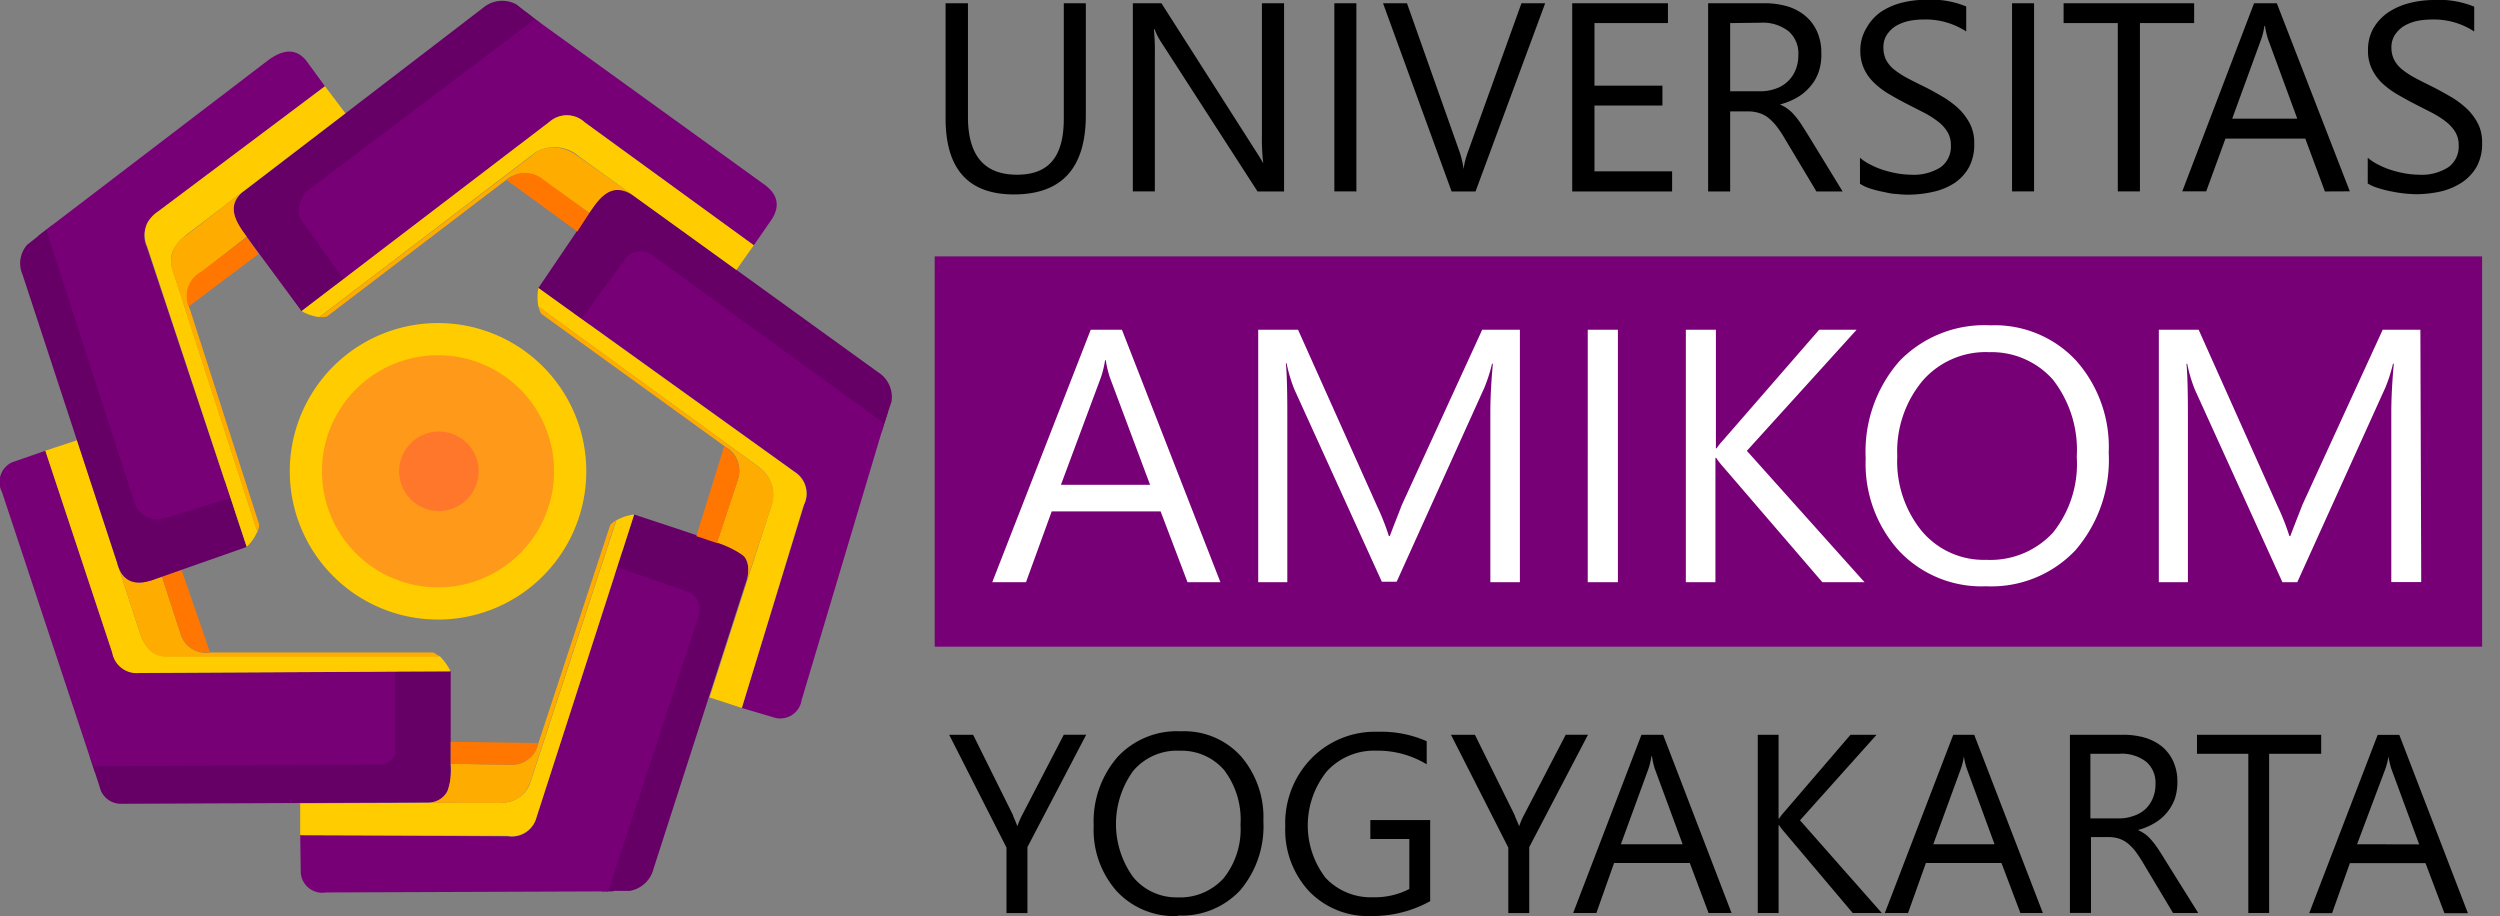 <svg width="131" height="48" fill="none" xmlns="http://www.w3.org/2000/svg"><rect width="100%" height="100%" fill="#808080" stroke="none"/><g clip-path="url(#clip0)"><path fill-rule="evenodd" clip-rule="evenodd" d="M32.602 28.915l4.213 1.355.853 1.348-5.536 15.09h-.62l4.206-15.047-3.517-1.498.401-1.248z" fill="#606"/><path fill-rule="evenodd" clip-rule="evenodd" d="M33.229 26.96l-.878 2.745 3.8 1.31a1.06 1.06 0 01.42 1.355l-4.703 14.313h1.123a1.555 1.555 0 001.254-1.16l4.902-15.21a1.405 1.405 0 00-.112-1.11 2.507 2.507 0 00-1.01-.626l-.47-.182-4.326-1.436z" fill="#606"/><path fill-rule="evenodd" clip-rule="evenodd" d="M32.345 29.724l-4.238 13.122a1.31 1.31 0 01-1.448.978l-10.928-.062.03 2.006a1.136 1.136 0 001.317.997l14.784-.057 4.702-14.313a1.04 1.04 0 00-.42-1.354l-3.799-1.317z" fill="#707"/><path fill-rule="evenodd" clip-rule="evenodd" d="M1.994 12.37l.74-.57 5.448 14.74 3.599-1.349.545 1.655-3.63 1.198-1.9-.878L1.994 12.37zm17.824 22.821H21.8v5.442l-1.937.013-14.89-.182-.27-.821 15.116-.584v-3.868z" fill="#606"/><path fill-rule="evenodd" clip-rule="evenodd" d="M20.721 35.185l-13.436.075a1.316 1.316 0 01-1.391-1.06L2.376 23.619l-1.749.608a1.142 1.142 0 00-.52 1.567L4.872 40.17l14.827-.094c.627.038.997-.25 1.016-.72l.006-4.17z" fill="#707"/><path fill-rule="evenodd" clip-rule="evenodd" d="M23.618 35.172H20.72v4.17c0 .445-.426.752-1.015.72l-14.834.095.35 1.072a1.14 1.14 0 001.142.89l16-.069c.846 0 1.254-.508 1.254-1.548v-5.33z" fill="#606"/><path fill-rule="evenodd" clip-rule="evenodd" d="M2.376 23.617l1.668-.551 3.241 9.956c.207.69.527 1.254 1.336 1.36h14.42c.232.233.425.502.57.797l-16.332.087a1.298 1.298 0 01-1.398-1.065L2.376 23.617z" fill="#FC0"/><path fill-rule="evenodd" clip-rule="evenodd" d="M6.22 29.756a1.148 1.148 0 001.43.72 6.86 6.86 0 00.84-.257l.978 3.01a1.373 1.373 0 001.536.96h11.692c.125.061.243.137.351.225H8.627c-.702-.05-1.09-.552-1.335-1.36l-1.072-3.3z" fill="#FFAC00"/><path fill-rule="evenodd" clip-rule="evenodd" d="M8.49 30.22l1.021-.364 1.492 4.32a1.373 1.373 0 01-1.536-.947l-.978-3.01z" fill="#FF7600"/><path fill-rule="evenodd" clip-rule="evenodd" d="M15.73 43.762v-1.668l10.54-.038a1.548 1.548 0 001.542-1.122l4.483-13.667c.288-.164.605-.268.934-.308l-5.116 15.862a1.342 1.342 0 01-1.542.978l-10.84-.037z" fill="#FC0"/><path fill-rule="evenodd" clip-rule="evenodd" d="M22.489 42.069a1.198 1.198 0 00.953-.596c.162-.464.222-.958.175-1.448l3.135.044a1.416 1.416 0 001.461-1.135l3.762-11.423a1.14 1.14 0 01.307-.245L27.8 40.934c-.345.997-1.072 1.166-1.918 1.141l-3.392-.006z" fill="#FFAC00"/><path fill-rule="evenodd" clip-rule="evenodd" d="M23.618 40.025v-1.154l4.596.063a1.423 1.423 0 01-1.467 1.135l-3.129-.044z" fill="#FF7600"/><path fill-rule="evenodd" clip-rule="evenodd" d="M22.953 16.928a7.768 7.768 0 110 15.537 7.768 7.768 0 010-15.537z" fill="#FC0"/><path fill-rule="evenodd" clip-rule="evenodd" d="M22.953 18.614a6.082 6.082 0 110 12.164 6.082 6.082 0 010-12.164z" fill="#FF9919"/><path fill-rule="evenodd" clip-rule="evenodd" d="M28.213 15.09l2.232 1.606 2.408-3.242a1.047 1.047 0 011.423 0l12.056 8.734.383-1.141a1.542 1.542 0 00-.721-1.555L33.14 10.207c-.69-.49-1.373-.314-1.98.533l-2.948 4.35z" fill="#606"/><path fill-rule="evenodd" clip-rule="evenodd" d="M33.549 12.288l12.972 9.33-.333 1.053-12.758-9.229-2.452 3.617-.896-.639 2.514-3.68.953-.452zm-18.182-.538l.063-1.913L27.549.621l.746.57-11.8 9.467 1.7 3.825-.602.457-2.226-3.19z" fill="#606"/><path fill-rule="evenodd" clip-rule="evenodd" d="M30.464 16.696l11.185 8.031a1.323 1.323 0 01.502 1.68l-3.28 10.69 1.781.527a1.136 1.136 0 001.355-.947l4.326-14.489-12.05-8.74a1.035 1.035 0 00-1.424 0l-2.395 3.248z" fill="#707"/><path fill-rule="evenodd" clip-rule="evenodd" d="M38.871 37.097l-1.692-.552 3.235-10.03a1.793 1.793 0 00-.677-2.064L28.213 16.07a2.579 2.579 0 010-.978l13.417 9.636a1.348 1.348 0 01.47 1.775l-3.229 10.595z" fill="#FC0"/><path fill-rule="evenodd" clip-rule="evenodd" d="M39.16 30.351c.069-.451.119-.947-.232-1.254a5.383 5.383 0 00-1.36-.664l1.084-3.273a1.423 1.423 0 00-.627-1.737l-9.668-6.984a1.389 1.389 0 01-.137-.37l11.517 8.382a1.812 1.812 0 01.627 2.239l-1.204 3.66z" fill="#FFAC00"/><path fill-rule="evenodd" clip-rule="evenodd" d="M37.568 28.458l-1.079-.364 1.455-4.702c.365.202.635.54.752.94a1.53 1.53 0 01-.044.853l-1.084 3.273z" fill="#FF7600"/><path fill-rule="evenodd" clip-rule="evenodd" d="M15.8 16.301l2.207-1.68-2.226-3.085a1.367 1.367 0 01.395-1.592L28.019.99l-.94-.746a1.542 1.542 0 00-1.706.119L12.834 9.98c-.702.477-.777 1.173-.194 2.038L15.8 16.3z" fill="#606"/><path fill-rule="evenodd" clip-rule="evenodd" d="M18.007 14.627l10.74-8.194a1.386 1.386 0 011.786-.107l8.966 6.527.953-1.38c.464-.746.263-1.366-.508-1.88L28.032.996 16.176 9.95a1.03 1.03 0 00-.207.194 1.403 1.403 0 00-.282.627c-.05.252-.018.514.094.746l2.226 3.11z" fill="#707"/><path fill-rule="evenodd" clip-rule="evenodd" d="M39.499 12.853l-.916 1.291L30.37 8.22a1.962 1.962 0 00-2.313-.232l-11.323 8.627a2.444 2.444 0 01-.934-.313l13.04-9.956a1.367 1.367 0 011.825.088l8.834 6.42z" fill="#FC0"/><path fill-rule="evenodd" clip-rule="evenodd" d="M33.141 10.207c-1.053-.627-1.624 0-2.263.953L28.3 9.335a1.072 1.072 0 00-.144-.081 1.405 1.405 0 00-.288-.12 1.492 1.492 0 00-1.33.283l-9.404 7.166a1.17 1.17 0 01-.389.031l11.13-8.464a1.605 1.605 0 011.078-.426c.45.001.889.144 1.254.408l2.934 2.075z" fill="#FFAC00"/><path fill-rule="evenodd" clip-rule="evenodd" d="M30.878 11.16l-.627.972-3.706-2.696a1.48 1.48 0 011.957 0l2.376 1.724z" fill="#FF7600"/><path fill-rule="evenodd" clip-rule="evenodd" d="M12.928 28.658l-.853-2.564-3.51 1.06a1.254 1.254 0 01-1.518-.822L2.42 12.038l-.99.783a1.46 1.46 0 00-.251 1.561l4.953 15.085c.225.884.765 1.254 1.768.96l5.028-1.769z" fill="#606"/><path fill-rule="evenodd" clip-rule="evenodd" d="M12.075 26.094L7.687 12.928a1.398 1.398 0 01.489-1.73l8.852-6.678-.99-1.354c-.558-.677-1.254-.552-2 0L2.42 12.038l4.627 14.294a1.253 1.253 0 00.627.746c.278.147.601.18.903.094l3.498-1.078z" fill="#707"/><path fill-rule="evenodd" clip-rule="evenodd" d="M17.029 4.52L18.1 5.937l-8.207 6.27c-.721.527-1.116 1.128-.847 1.937l4.44 13.705a2.356 2.356 0 01-.559.803L7.712 12.91a1.48 1.48 0 010-1.21c.138-.253.336-.468.577-.627l8.74-6.552z" fill="#FC0"/><path fill-rule="evenodd" clip-rule="evenodd" d="M12.721 10.031c-.809.721-.483 1.442.207 2.37l-2.564 2.02a1.385 1.385 0 00-.452 1.66l3.674 11.417a1.253 1.253 0 01-.1.383L9.097 14.35a1.605 1.605 0 01.709-2.05l2.915-2.27z" fill="#FFAC00"/><path fill-rule="evenodd" clip-rule="evenodd" d="M12.928 12.426l.627.878-3.662 2.752a1.436 1.436 0 01.671-1.83l2.364-1.8z" fill="#FF7600"/><path fill-rule="evenodd" clip-rule="evenodd" d="M22.953 22.614a2.082 2.082 0 110 4.163 2.082 2.082 0 010-4.163z" fill="#FF772A"/><path d="M130.063 13.436H48.978v20.451h81.085V13.436z" fill="#707"/><path fill-rule="evenodd" clip-rule="evenodd" d="M56.897 6.038c0 2.762-1.254 4.146-3.762 4.15-2.395 0-3.59-1.331-3.586-3.994V.17h1.172v5.95c0 2.031.853 3.035 2.571 3.035 1.718 0 2.451-1.004 2.451-2.935V.17h1.154v5.869zm10.414 3.993h-1.417l-5.079-7.868a3.338 3.338 0 01-.313-.627h-.038c.043.45.06.902.05 1.354v7.141h-1.153V.17h1.498l4.934 7.73c.207.32.34.54.402.659-.056-.48-.08-.965-.07-1.448V.17h1.16v9.861h.026zm3.761 0H69.92V.17h1.154v9.862zM80.967.17l-3.649 9.862h-1.254L72.471.17h1.254l2.765 7.812c.095.283.163.575.2.872a4.47 4.47 0 01.226-.884l2.809-7.8h1.241zm6.64 9.862h-5.223V.17H87.4v1.04h-3.85v3.279h3.561v1.04H83.55v3.449h4.069v1.053h-.012zm8.946 0H95.18l-1.655-2.765a5.66 5.66 0 00-.439-.658 2.615 2.615 0 00-.432-.439 1.423 1.423 0 00-.483-.25 1.843 1.843 0 00-.583-.082h-.928v4.194h-1.154V.17h2.94c.403-.005.804.048 1.192.157.346.098.668.267.947.495.269.222.483.503.626.822.158.361.235.753.226 1.147.014.33-.033.659-.138.972a2.257 2.257 0 01-.439.765c-.193.23-.424.424-.683.576-.285.165-.59.29-.91.37a2.011 2.011 0 01.778.583c.12.14.231.286.333.44l.357.564 1.818 2.971zM90.66 1.21v3.574h1.567a2.37 2.37 0 00.803-.132 1.712 1.712 0 001.053-.972c.103-.25.154-.519.15-.79a1.53 1.53 0 00-.514-1.254 2.194 2.194 0 00-1.48-.445l-1.58.019zm6.802 8.414v-1.36c.17.147.36.272.564.37.22.114.448.208.684.281.239.074.481.132.727.176.222.037.446.058.671.063.562.04 1.123-.1 1.599-.402a1.347 1.347 0 00.52-1.134 1.325 1.325 0 00-.175-.696 1.947 1.947 0 00-.483-.54 4.934 4.934 0 00-.734-.47l-.909-.464a19.1 19.1 0 01-.965-.533 4.161 4.161 0 01-.771-.589 2.453 2.453 0 01-.52-.734 2.256 2.256 0 01-.189-.959 2.22 2.22 0 01.326-1.172 2.55 2.55 0 01.746-.834A3.561 3.561 0 0199.65.144c.41-.102.831-.155 1.254-.157a4.881 4.881 0 012.126.352v1.31a3.89 3.89 0 00-2.245-.627c-.255 0-.509.026-.758.075a2.366 2.366 0 00-.671.257 1.555 1.555 0 00-.483.464 1.203 1.203 0 00-.182.69c-.003.217.044.431.138.627.103.193.243.364.414.501.21.166.435.313.67.44.264.143.571.294.916.463.345.17.683.364 1.003.552.298.178.575.389.828.627.23.227.422.49.57.777.155.32.231.673.22 1.028.016.436-.081.868-.282 1.254a2.438 2.438 0 01-.772.828c-.343.214-.72.367-1.116.451a6.095 6.095 0 01-1.335.145 5.479 5.479 0 01-.577-.038c-.226 0-.464-.063-.702-.113a5.33 5.33 0 01-.677-.175 2.082 2.082 0 01-.514-.239l-.013-.012zm9.123.407h-1.154V.17h1.154v9.862zm8.394-8.821h-2.846v8.821h-1.16V1.21h-2.84V.17h6.84v1.04h.006zm8.151 8.815L119.305.17h-1.192l-3.761 9.856h1.253l1.01-2.765h4.182l1.028 2.771 1.304-.006zm-2.752-3.806h-3.411l1.53-4.194c.074-.216.127-.438.156-.665h.032c.033.226.083.448.15.665l1.543 4.194zm3.692 3.405v-1.36c.171.147.361.272.565.37.219.114.447.208.683.281.239.074.482.132.727.176.222.037.446.058.671.063a2.593 2.593 0 001.593-.402 1.332 1.332 0 00.526-1.134 1.325 1.325 0 00-.175-.696 2.045 2.045 0 00-.483-.54 4.934 4.934 0 00-.734-.47l-.909-.464a19.478 19.478 0 01-.965-.533 4.454 4.454 0 01-.778-.589 2.56 2.56 0 01-.514-.734 2.17 2.17 0 01-.194-.959 2.27 2.27 0 01.295-1.172c.2-.334.472-.618.796-.834a3.697 3.697 0 011.097-.47A5.32 5.32 0 01127.524 0a4.838 4.838 0 012.125.351V1.65a3.847 3.847 0 00-2.238-.627 3.94 3.94 0 00-.759.075 2.366 2.366 0 00-.67.257 1.549 1.549 0 00-.483.464 1.201 1.201 0 00-.188.69c-.001.217.048.432.144.627.103.193.243.364.414.501.209.167.434.314.671.44.263.143.57.294.909.463.338.17.689.364 1.009.552.298.178.575.389.828.627.23.227.422.49.57.777a2.2 2.2 0 01.207.978c.017.436-.081.868-.282 1.254a2.445 2.445 0 01-.771.828 3.476 3.476 0 01-1.11.476 6.125 6.125 0 01-1.335.144 7.074 7.074 0 01-1.279-.15 5.289 5.289 0 01-.677-.175 2.095 2.095 0 01-.521-.226h-.019z" fill="#000"/><path fill-rule="evenodd" clip-rule="evenodd" d="M63.95 30.508h-1.724l-1.41-3.712H55.11l-1.348 3.712h-1.768l5.16-13.229h1.636l5.16 13.229zm-3.686-5.104l-2.113-5.642a5.339 5.339 0 01-.207-.884h-.038a5.37 5.37 0 01-.213.884l-2.1 5.642h4.67zm19.398 5.104h-1.568v-8.872c0-.702.038-1.56.132-2.576h-.044c-.1.428-.234.847-.401 1.254l-4.596 10.169h-.777l-4.59-10.094a7.82 7.82 0 01-.4-1.354h-.038c.05.526.075 1.391.075 2.589v8.884H65.93V17.279h2.088l4.132 9.223c.244.514.454 1.044.627 1.586h.05c.27-.721.489-1.254.627-1.624l4.213-9.185h1.975v13.229h.019zm5.116 0h-1.58V17.279h1.58v13.229zm12.909 0h-2.194l-5.21-6.057c-.131-.145-.25-.3-.358-.463h-.037v6.52h-1.55V17.279h1.575v6.213h.037c.108-.157.227-.306.358-.445l5.015-5.768h1.963l-5.75 6.345 6.176 6.896-.025-.012zm6.389.213a5.943 5.943 0 01-4.59-1.88 6.802 6.802 0 01-1.724-4.822 7.192 7.192 0 011.762-5.091 6.186 6.186 0 014.777-1.881 5.82 5.82 0 014.489 1.85 6.81 6.81 0 011.706 4.827 7.242 7.242 0 01-1.75 5.116 6.065 6.065 0 01-4.67 1.881zm.112-12.27a4.387 4.387 0 00-3.448 1.505 5.788 5.788 0 00-1.323 3.95 5.786 5.786 0 001.292 3.931 4.237 4.237 0 003.367 1.498 4.466 4.466 0 003.492-1.416 5.757 5.757 0 001.254-3.982 5.987 5.987 0 00-1.254-4.05 4.296 4.296 0 00-3.417-1.43l.037-.006zm22.684 12.05h-1.568v-8.865c0-.702.038-1.56.132-2.576h-.044a8.107 8.107 0 01-.401 1.254l-4.614 10.194h-.778l-4.589-10.094a7.707 7.707 0 01-.401-1.354h-.038c.05.526.075 1.391.075 2.589v8.859h-1.523V17.279h2.087l4.126 9.223c.246.513.456 1.043.627 1.586h.05c.27-.721.489-1.254.627-1.624l4.213-9.185h1.975l.044 13.223z" fill="#fff"/><path fill-rule="evenodd" clip-rule="evenodd" d="M56.916 38.502l-3.079 5.887v3.454H52.74v-3.43l-3.003-5.911h1.254l2.094 4.219c0 .056.106.245.225.577.066-.2.147-.392.245-.577l2.188-4.22h1.172zM61.693 48a4.112 4.112 0 01-3.185-1.31 4.852 4.852 0 01-1.198-3.43 5.142 5.142 0 011.254-3.599 4.244 4.244 0 013.317-1.341 4.007 4.007 0 013.135 1.297 4.89 4.89 0 011.185 3.411 5.191 5.191 0 01-1.21 3.618 4.195 4.195 0 01-3.248 1.329l-.05.025zm.075-8.665a3.01 3.01 0 00-2.389 1.06 4.746 4.746 0 000 5.567 2.934 2.934 0 002.314 1.06 3.077 3.077 0 002.426-1.003 4.113 4.113 0 00.884-2.809 4.289 4.289 0 00-.859-2.859 2.947 2.947 0 00-2.376-1.01v-.006zm13.204 7.869a6.226 6.226 0 01-3.135.796 4.283 4.283 0 01-3.235-1.291 4.727 4.727 0 01-1.254-3.411 4.853 4.853 0 011.373-3.561 4.664 4.664 0 013.474-1.392 5.9 5.9 0 012.564.495v1.21a4.954 4.954 0 00-2.659-.715 3.356 3.356 0 00-2.57 1.079A4.514 4.514 0 0069.461 46a3.255 3.255 0 002.508 1.016 3.92 3.92 0 001.88-.433v-2.62h-2.043v-.991h3.135v4.232h.031zm8.238-8.702l-3.078 5.887v3.454h-1.097v-3.43l-3.004-5.911h1.254l2.088 4.219c0 .056.107.245.232.577.065-.2.147-.392.245-.577l2.194-4.22h1.166zm7.524 9.341l-3.587-9.341h-1.134l-3.58 9.341h1.216l.928-2.62h3.969l.984 2.62h1.204zm-2.564-3.605h-3.236l1.455-3.981a3.54 3.54 0 00.144-.627h.031a4.2 4.2 0 00.138.627l1.468 3.981zm10.438 3.605h-1.523l-3.611-4.276c-.093-.1-.175-.21-.245-.326h-.031v4.602h-1.091v-9.341h1.09v4.388h.032c.072-.114.153-.22.245-.32l3.492-4.068h1.367l-4.013 4.482 4.288 4.86zm8.471 0h-1.21l-.991-2.62h-3.962l-.935 2.62h-1.216l3.586-9.341h1.097l3.599 9.341h.032zm-2.565-3.605l-1.461-3.981a3.362 3.362 0 01-.144-.627 3.46 3.46 0 01-.15.627l-1.455 3.981h3.21zm10.659 3.605h-1.304l-1.568-2.62a7.33 7.33 0 00-.414-.627 2.605 2.605 0 00-.413-.42 1.527 1.527 0 00-.458-.239 1.878 1.878 0 00-.552-.075h-.896v3.975h-1.104v-9.335h2.79c.382-.004.761.047 1.129.15.327.096.634.253.902.464.255.214.458.482.596.784.151.343.223.716.213 1.09.002.305-.046.608-.144.897a2.44 2.44 0 01-1.072 1.254 3.245 3.245 0 01-.853.351c.145.064.281.144.408.238.121.094.23.201.326.32.113.131.218.27.313.414.101.15.213.326.339.533l1.755 2.809.007.037zm-5.637-8.345v3.386h1.486c.259.004.516-.038.759-.125.231-.071.445-.19.627-.352a1.62 1.62 0 00.395-.57 1.8 1.8 0 00.144-.752 1.44 1.44 0 00-.483-1.166 2.086 2.086 0 00-1.429-.42h-1.499zm12.094 0v-.996h-6.508v.996h2.69v8.345h1.091v-8.345h2.727zm7.693 8.352h-1.235l-.991-2.621h-3.962l-.934 2.62h-1.198l3.587-9.341h1.134l3.593 9.341h.006zm-2.558-3.605l-1.467-3.982a4.8 4.8 0 01-.144-.627 3.462 3.462 0 01-.151.627l-1.492 3.975 3.254.007z" fill="#000"/></g><defs><clipPath id="clip0"><path fill="#fff" d="M0 0h130.063v48H0z"/></clipPath></defs></svg>